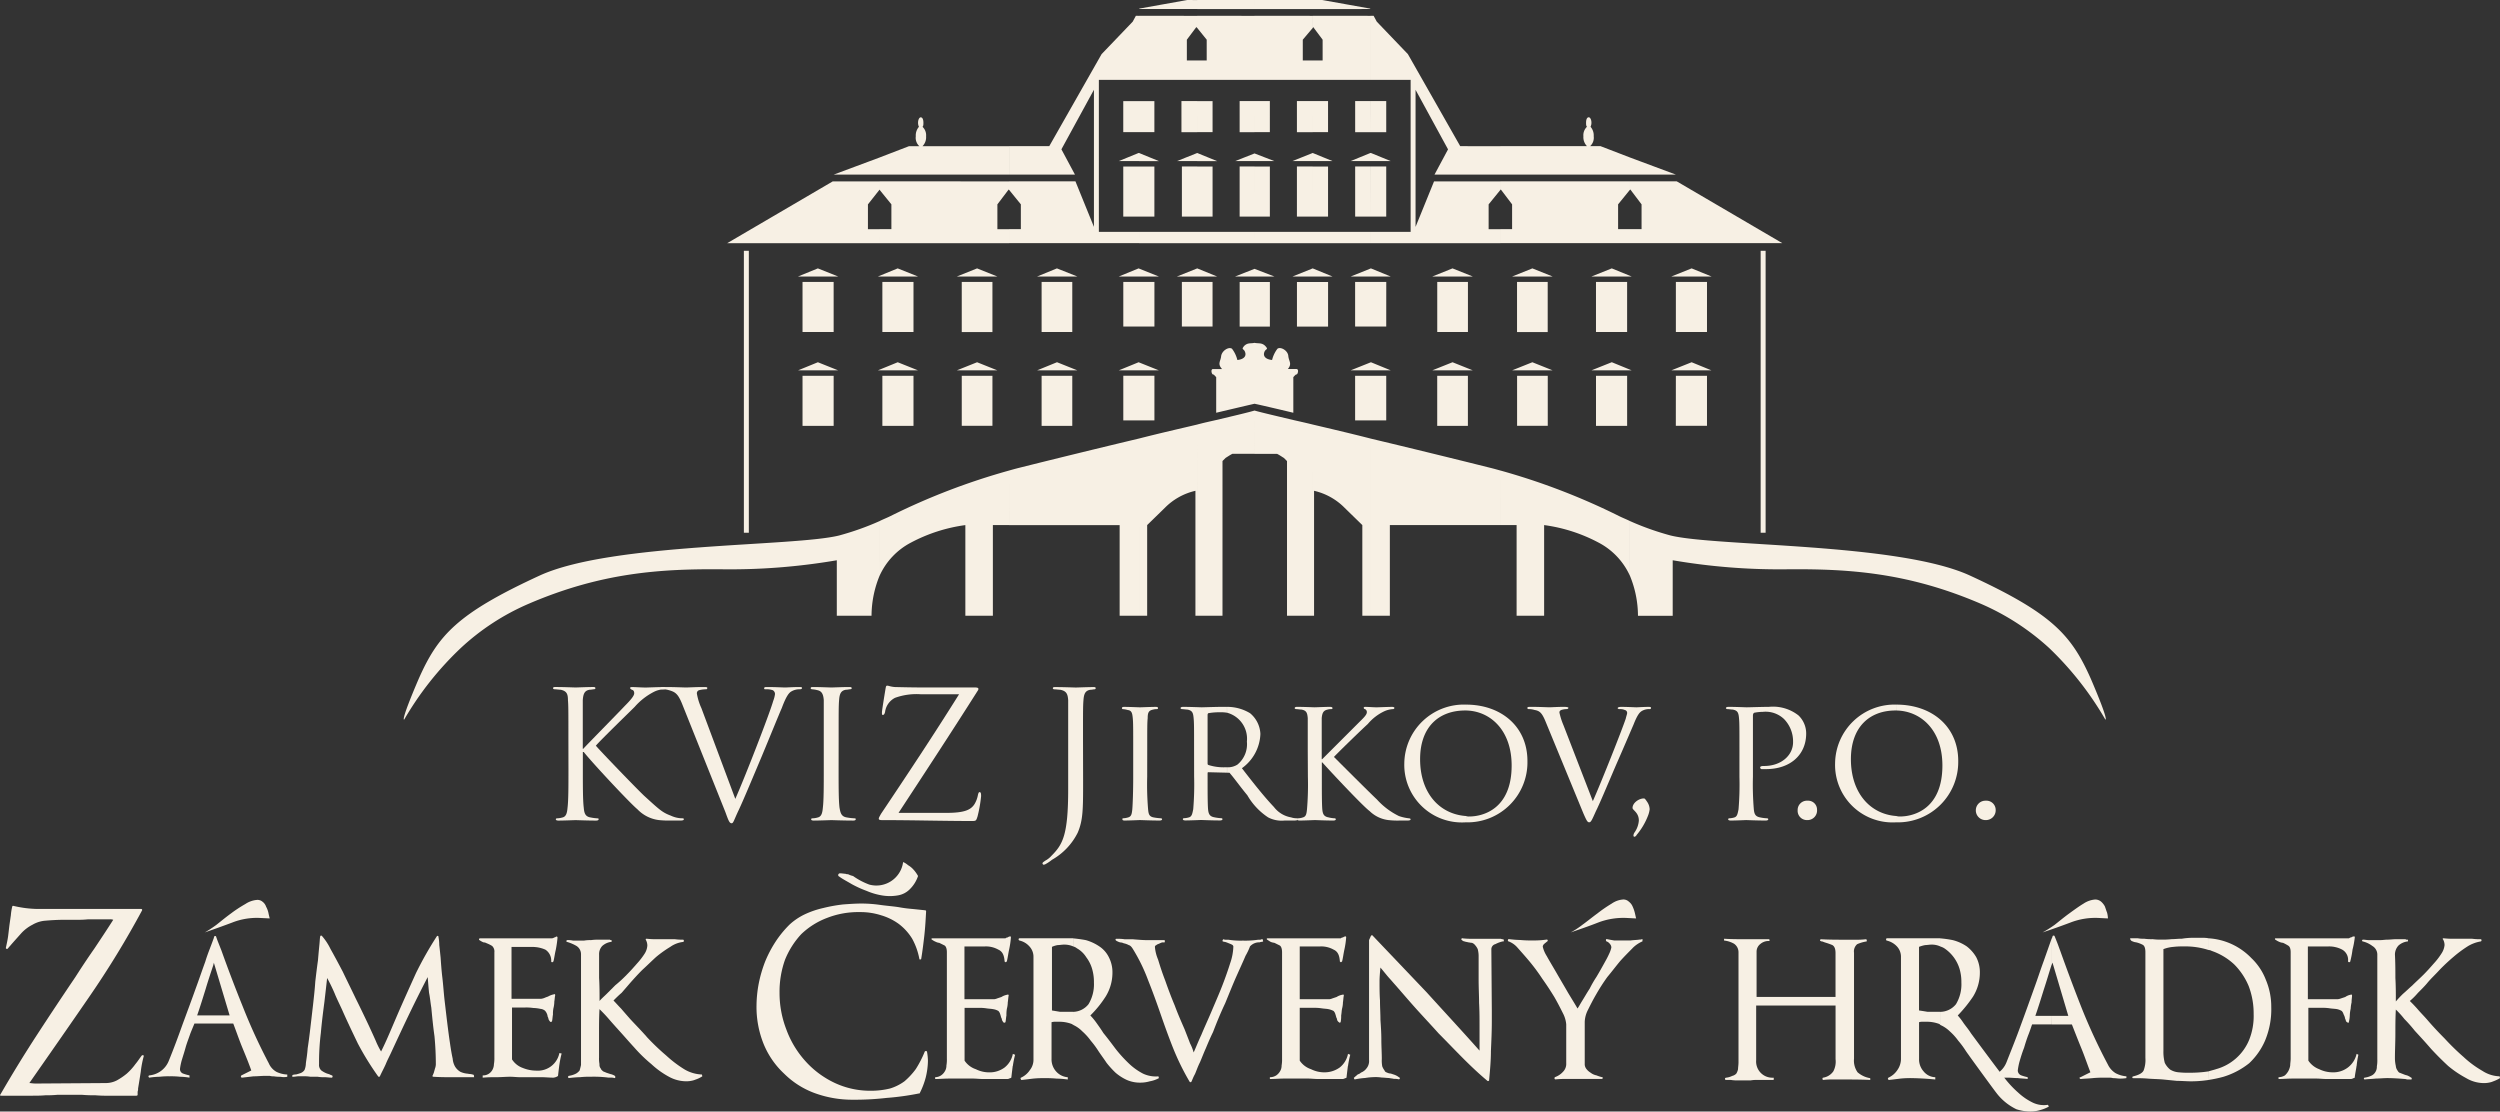 <svg xmlns="http://www.w3.org/2000/svg" width="280" height="124.489" viewBox="0 0 280 124.489">
  <rect x="0" y="0" width="280" height="124.489" fill="#333333" stroke="none"/>
  <g id="crest-mobile" transform="translate(-70.973 -134)">
    <path id="Path_5968" data-name="Path 5968" d="M125.3,59.635h3.486V54.027H125.3Zm8.437-6.214h4.5l-2.274-.909Zm0-10.509h4.5L135.959,42Zm3.991.606h-3.486v5.608h3.486Zm14.349,16.117h3.435V54.027h-3.435Zm8.639-6.214h4.5l-2.274-.909ZM118.731,71.609h.556V40.032h-.556Zm6.063-28.7h4.5L127.017,42Zm3.991.606H125.3v5.608h3.486Zm14.349,16.117h3.436V54.027h-3.436Zm12.378-16.117h-3.435v5.608h3.435Zm9.2,0h-3.486v5h3.486Zm-3.486,15.511h3.486v-5h-3.486Zm-9.65-5.608h4.5l-2.274-.909Zm0-10.509h4.5L153.794,42ZM134.242,59.635h3.486V54.027h-3.486Zm8.336-16.723h4.547L144.851,42Zm0,10.509h4.547l-2.274-.909Zm3.991-9.9h-3.436v5.608h3.436Zm-21.775,9.9h4.5l-2.274-.909Zm35.922-10.509h4.5L162.939,42ZM169.507,42l-2.274.909h4.5Zm6.416.909h2.223l-2.223-.859-2.172.859Zm-4.7.606h-3.436v5h3.436Zm51.887,16.117H226.6V54.027h-3.486Zm-9.448-6.214h4.5l-2.224-.909Zm0-10.509h4.5L215.936,42Zm3.992.606h-3.487v5.608h3.487ZM196.385,59.635h3.436V54.027h-3.436Zm-9.7-6.214h4.5l-2.223-.909ZM232.61,71.609h.556V40.032h-.556Zm-10-28.7h4.5L224.88,42Zm3.991.606h-3.486v5.608H226.6Zm-21.27,16.117h3.435V54.027h-3.435Zm-5.506-16.117h-3.436v5.608h3.436Zm-9.146,0H187.19v5h3.485ZM187.19,59.029h3.485v-5H187.19Zm8.639-5.608h4.547l-2.274-.909Zm0-10.509h4.547L198.1,42Zm18.34,16.723h3.487V54.027h-3.487Zm-9.4-16.723h4.548L207.045,42Zm0,10.509h4.548l-2.274-.909Zm3.991-9.9h-3.435v5.608h3.435Zm13.843,9.9h4.5l-2.222-.909Zm-41.985-.152h-.96c.505-.606.1-.859.05-1.465s-.857-1.061-1.212-.808a3.345,3.345,0,0,0-.606,1.263s-.961-.051-.909-.707c.1-.657.606-.354.15-.859-.4-.4-.758-.253-1.212-.354-.4.1-.758-.051-1.162.354-.4.505.051.2.152.859.051.657-.909.707-.909.707A3.344,3.344,0,0,0,173.4,51c-.354-.253-1.112.2-1.213.808-.051.606-.455.859.1,1.465h-1.01c-.3,0-.152.606,0,.606.1,0,.2.152.354.3V58.17c2.122-.505,3.638-.859,4.294-1.01.708.152,2.223.505,4.345,1.01V54.178c.152-.152.253-.3.354-.3.152,0,.3-.606,0-.606m6.063-10.357h4.5L188.958,42Zm-6.518,0h4.5L182.44,42Zm.506,5.608h3.486v-5h-3.486Zm-4.75-5h-1.667v5h3.385v-5Z" transform="translate(35.556 122.059)" fill="#f7f0e4" fill-rule="evenodd"/>
    <path id="Path_5969" data-name="Path 5969" d="M253.4,76.037c-2.172-4.9-4.294-7.325-13.641-11.62-8.084-3.638-28.343-3.183-33.446-4.446a30.854,30.854,0,0,1-4.547-1.617v6.113a11.856,11.856,0,0,1,.909,4.5h3.89V62.749A70.726,70.726,0,0,0,219.5,63.76c6.769-.051,13.388.354,21.522,3.84a27.453,27.453,0,0,1,7.73,5,36.145,36.145,0,0,1,6.265,7.983s.505.4-1.617-4.547M201.763,27.232V25.666h1.314V22.887l-1.262-1.667-.051.051v-.96h5.255l11.822,6.922Zm0-7.679v-1.92l5.153,1.92Zm0,38.8c-.4-.2-.808-.354-1.212-.556a74.524,74.524,0,0,0-13.288-5.1v6.113h1.819V68.964h3.082V58.809a18.127,18.127,0,0,1,6.113,1.97,7.841,7.841,0,0,1,3.486,3.688Zm0-40.721v1.92h-14.5V16.369h9.7a1.432,1.432,0,0,1-.4-1.111,1.3,1.3,0,0,1,.4-1.061c-.1-.1-.1-.253-.1-.455,0-.354.1-.606.3-.606.152,0,.3.253.3.606a1.009,1.009,0,0,1-.1.455,1.474,1.474,0,0,1,.354,1.061,1.274,1.274,0,0,1-.4,1.111h1.162Zm0,2.678v.96l-1.314,1.617v2.779h1.314v1.566h-14.5V25.666h1.314V22.887l-1.264-1.667-.05.051v-.96ZM187.263,52.7c-.354-.1-.708-.2-1.112-.3-4.446-1.112-9.2-2.274-13.439-3.284V68.964h2.173V58.809h12.377Zm0-36.326v3.183h-7.377l1.516-2.829-3.638-6.669V25.413l2.071-5.1h7.427v.96l-1.314,1.617v2.779h1.314v1.566H172.713V25.969h4.5V8.943h-4.5V1.768h.354l.354.657,3.485,3.638,5.861,10.307Zm-14.551,7.882h1.768V18.643h-1.768Zm0-6.214h2.274l-2.223-.909h-.051Zm0-3.233h1.768V11.317h-1.768Zm0,34.305c-2.375-.606-4.548-1.112-6.467-1.566V68.964h.152V54.969a7,7,0,0,1,3.435,1.92l1.971,1.92V68.964h.909Zm0-47.34V8.943h-6.467V6.77h1.111V4.446L166.3,3.031l-.051.1V1.768Zm0,13.035H171V11.317h1.717Zm0,2.324v.909H170.49Zm0,7.124H171V18.643h1.717Zm0,2.981h-6.467V25.969h6.467Zm-6.467-8.589h1.718v5.608h-1.718Zm0-.606v-.909l2.223.909Zm0-6.72h1.718V14.8h-1.718Zm0-10.307V0h1.061l5.356.96.05.051Zm0,46.532c-.808-.2-1.516-.354-2.172-.505-2.122-.505-3.637-.859-4.345-1.061v4.85h2.527c.3.152.5.3.758.455l.354.354V68.964h2.879Zm0-46.532h-6.517V0h6.517Zm0,.758V3.132l-1.111,1.314V6.77h1.111V8.943h-6.517V1.768Zm0,13.035h-1.768V11.317h1.768Zm0,2.324v.909h-2.274Zm0,7.124h-1.768V18.643h1.768Zm0,2.981h-6.517V25.969h6.517Zm-6.517-8.589h1.718v5.608h-1.718Zm0-.606v-.859l2.223.859Zm0-6.72h1.718V14.8h-1.718Zm0,34.659h0c-.657.2-2.172.556-4.294,1.061-.657.152-1.364.3-2.122.505V68.964h2.829V51.634l.354-.354c.253-.152.455-.3.758-.455h2.476Zm0-44.965h-6.416V0h6.416Zm0,.758V8.943h-6.416V6.77h1.061V4.446l-1.061-1.314V1.768Zm0,13.035h-1.667V11.317h1.667Zm0,2.324v.909h-2.172l2.172-.859Zm0,7.124h-1.667V18.643h1.667Zm0,2.981h-6.416V25.969h6.416Zm-6.416-8.589h1.718v5.608h-1.718Zm0-.606v-.909l2.223.909Zm0-6.72h1.718V14.8h-1.718Zm0,36.225c-1.92.455-4.143.96-6.517,1.566V68.964h.909V58.809l1.97-1.92a7.006,7.006,0,0,1,3.436-1.92V68.964h.2Zm0-47.542V1.01h-6.517l.051-.051L152.2,0Zm0,1.768V3.132l-.1-.1L152.15,4.446V6.77h1.162V8.943h-6.517V1.768Zm0,13.035h-1.768V11.317h1.768Zm0,2.324v.909h-2.274Zm0,7.124h-1.718V18.643h1.718Zm0,2.981h-6.517V25.969h6.517Zm-6.517-8.589h1.718v5.608h-1.718Zm0-.606v-.909l2.223.909Zm0-6.72h1.718V14.8h-1.718Zm0,37.791c-4.244,1.01-8.993,2.172-13.439,3.284-.4.1-.758.2-1.112.3v6.113h12.378V68.964h2.173Zm0-47.34V8.943h-4.5V25.969h4.5v1.263H132.244V25.666h1.314V22.887l-1.314-1.617v-.96h7.427l2.071,5.1V10.054L138.1,16.723l1.516,2.829h-7.376V16.369h4.5L142.6,6.063l3.486-3.638.354-.657Zm0,9.549h-1.768V14.8h1.768Zm0,5.81h-.051l-2.223.909h2.274Zm0,1.516h-1.768v5.608h1.768ZM132.244,52.7a74.5,74.5,0,0,0-13.288,5.1c-.4.2-.808.354-1.213.556v6.113a7.845,7.845,0,0,1,3.486-3.688,18.132,18.132,0,0,1,6.113-1.97V68.964h3.082V58.809h1.819Zm0-36.326v3.183h-14.5v-1.92l3.284-1.263h1.162a1.274,1.274,0,0,1-.4-1.111,1.473,1.473,0,0,1,.354-1.061,1.009,1.009,0,0,1-.1-.455c0-.354.152-.606.3-.606.2,0,.3.253.3.606,0,.2,0,.354-.1.455a1.3,1.3,0,0,1,.4,1.061,1.432,1.432,0,0,1-.4,1.111Zm0,3.941v.96l-.051-.051-1.263,1.667v2.779h1.314v1.566h-14.5V25.666h1.314V22.887l-1.314-1.617v-.96Zm-14.5,38.044a30.854,30.854,0,0,1-4.547,1.617c-5.1,1.263-25.363.808-33.446,4.446-9.347,4.3-11.469,6.72-13.641,11.62-2.122,4.951-1.617,4.547-1.617,4.547A35.516,35.516,0,0,1,70.808,72.6a26.507,26.507,0,0,1,7.679-5c8.134-3.487,14.753-3.891,21.523-3.84a70.723,70.723,0,0,0,12.934-1.01v6.214h3.89a11.869,11.869,0,0,1,.909-4.5Zm0-40.721v1.92H112.59Zm0,2.678v.909l-1.314,1.667v2.779h1.314v1.566H100.667l11.822-6.922Z" transform="translate(51.751 134)" fill="#f7f0e4" fill-rule="evenodd"/>
    <path id="Path_5970" data-name="Path 5970" d="M89.993,115.365c0-3.082,0-3.638-.051-4.244,0-.707-.152-1.01-.808-1.161-.2,0-.505-.051-.707-.051-.051,0-.152-.051-.152-.1,0-.152.1-.152.3-.152.909,0,2.071.051,2.223.051s1.314-.051,1.92-.051c.2,0,.3,0,.3.152,0,.051-.1.1-.152.1-.152,0-.253.051-.505.051-.556.1-.707.454-.758,1.161v5.457h.051c.354-.4,3.941-4.043,4.648-4.8.556-.556,1.061-1.111,1.061-1.415,0-.253-.1-.354-.253-.4-.1-.051-.2-.1-.2-.2s.1-.1.253-.1c.4,0,1.01.051,1.516.051.1,0,1.364-.051,1.869-.051.253,0,.3,0,.3.1s-.051.152-.2.152a2.632,2.632,0,0,0-1.112.3,7.24,7.24,0,0,0-2.122,1.667c-.505.505-3.941,3.84-4.345,4.346.505.606,4.6,4.85,5.406,5.608,1.667,1.515,2.021,1.869,2.981,2.223a3.118,3.118,0,0,0,1.213.3c.152,0,.253,0,.253.1s-.1.152-.4.152h-1.01a11.018,11.018,0,0,1-1.364-.05,3.991,3.991,0,0,1-2.425-1.213c-.859-.707-5.1-5.254-6.012-6.416h-.1v1.92c0,1.92,0,3.486.1,4.3.051.606.152,1.01.758,1.111a5.256,5.256,0,0,0,.758.1c.152,0,.152.051.152.1,0,.1-.1.152-.3.152-.96,0-2.122-.05-2.274-.05s-1.314.05-1.92.05c-.2,0-.3-.05-.3-.152,0-.05.051-.1.152-.1a2.536,2.536,0,0,0,.606-.1c.4-.1.505-.505.556-1.111.1-.809.1-2.375.1-4.3Z" transform="translate(44.641 101.29)" fill="#f7f0e4" fill-rule="evenodd"/>
    <path id="Path_5971" data-name="Path 5971" d="M113.819,122.186c1.162-2.627,3.84-9.549,4.244-10.964a3.413,3.413,0,0,0,.2-.757.485.485,0,0,0-.253-.455,2.107,2.107,0,0,0-.758-.1c-.152,0-.2,0-.2-.1,0-.152.1-.152.4-.152.808,0,1.718.051,1.97.051.1,0,.96-.051,1.516-.051.2,0,.354,0,.354.1s-.1.152-.253.152a1.767,1.767,0,0,0-.96.252c-.253.152-.556.506-1.061,1.869-.253.556-1.213,2.93-2.223,5.356-1.213,2.88-2.122,5.052-2.577,6.012-.556,1.163-.606,1.516-.808,1.516-.253,0-.354-.3-.707-1.263l-4.85-12.126c-.455-1.111-.758-1.314-1.465-1.516a2.4,2.4,0,0,0-.758-.1.134.134,0,0,1-.152-.152c0-.1.2-.1.556-.1.909,0,2.071.051,2.274.051s1.112-.051,1.869-.051c.354,0,.505,0,.505.1a.134.134,0,0,1-.152.152,3.1,3.1,0,0,0-.758.1.355.355,0,0,0-.253.4,6.48,6.48,0,0,0,.505,1.616Z" transform="translate(39.508 101.29)" fill="#f7f0e4" fill-rule="evenodd"/>
    <path id="Path_5972" data-name="Path 5972" d="M132.519,118.851c0,1.92,0,3.486.1,4.3.1.606.2,1.01.808,1.111a6.465,6.465,0,0,0,.859.1c.152,0,.152.051.152.1,0,.1-.1.152-.3.152-1.061,0-2.324-.05-2.425-.05s-1.364.05-1.97.05c-.2,0-.3-.05-.3-.152,0-.05.051-.1.152-.1a2.171,2.171,0,0,0,.606-.1c.4-.1.505-.505.556-1.111.1-.809.1-2.375.1-4.3v-7.73c-.051-.707-.253-1.01-.707-1.111a3.07,3.07,0,0,0-.606-.1c-.05,0-.152-.051-.152-.1,0-.152.1-.152.3-.152.657,0,1.92.051,2.021.051s1.364-.051,1.92-.051c.253,0,.354,0,.354.152,0,.051-.1.1-.2.1s-.253.051-.455.051c-.556.1-.707.455-.758,1.161-.051.607-.051,1.163-.051,4.244Z" transform="translate(32.378 101.29)" fill="#f7f0e4" fill-rule="evenodd"/>
    <path id="Path_5973" data-name="Path 5973" d="M147.837,123.687c2.071,0,2.728-.354,3.132-.96a3.051,3.051,0,0,0,.4-1.061c.051-.2.1-.3.152-.3.152,0,.2.051.2.454a15.157,15.157,0,0,1-.4,2.273c-.152.455-.152.505-.606.505-3.284,0-6.619-.1-10.1-.1-.253,0-.354-.051-.354-.151s.051-.2.253-.556c2.981-4.446,5.962-8.943,8.74-13.389h-4.294a7.09,7.09,0,0,0-2.88.4,2.07,2.07,0,0,0-1.111,1.565c-.051.253-.152.354-.253.354s-.1-.1-.1-.3.3-2.021.4-2.627c.051-.253.051-.354.2-.354s.3.1.808.152c1.92.05,2.829.05,3.486.05h5.507c.3,0,.4.052.4.152s0,.1-.1.253c-2.88,4.547-5.861,9.094-8.842,13.641Z" transform="translate(29.135 101.355)" fill="#f7f0e4" fill-rule="evenodd"/>
    <path id="Path_5974" data-name="Path 5974" d="M170.942,120.114c0,3.233,0,4.447-.606,5.861a7.169,7.169,0,0,1-2.88,3.032,4.961,4.961,0,0,1-.758.505c-.051,0-.1.05-.152.05a.161.161,0,0,1-.152-.152c0-.1.1-.151.3-.3a2.432,2.432,0,0,0,.707-.556c1.263-1.262,1.869-2.323,1.869-7.427v-10c-.05-.707-.2-1.01-.859-1.161-.152,0-.505-.051-.707-.051-.051,0-.152-.051-.152-.1,0-.151.1-.151.3-.151.909,0,2.172.05,2.274.05s1.314-.05,1.92-.05c.253,0,.3,0,.3.151,0,.051-.051.1-.152.1s-.253.051-.455.051c-.556.1-.707.455-.758,1.161-.051.607-.051,1.163-.051,4.244Z" transform="translate(21.339 101.29)" fill="#f7f0e4" fill-rule="evenodd"/>
    <path id="Path_5975" data-name="Path 5975" d="M181.9,120.655a33.239,33.239,0,0,0,.1,3.638c.05.5.1.808.606.909a5.834,5.834,0,0,0,.808.1c.1,0,.152.051.152.1q0,.152-.3.152c-.96,0-2.071-.051-2.172-.051s-1.162.051-1.718.051c-.2,0-.253-.051-.253-.152,0-.051,0-.1.1-.1a2.138,2.138,0,0,0,.555-.1c.354-.1.4-.4.455-.909.051-.657.1-2.021.1-3.638v-2.981c0-2.577,0-3.083-.05-3.587-.051-.607-.152-.859-.556-.909a2.564,2.564,0,0,0-.556-.1.109.109,0,0,1-.1-.1c0-.1.05-.152.253-.152.606,0,1.667.05,1.768.05s1.213-.05,1.768-.05c.2,0,.253.05.253.152,0,.051-.051.1-.152.1a1.441,1.441,0,0,0-.4.05c-.505.1-.606.354-.606.961-.051.5-.051,1.01-.051,3.587Z" transform="translate(17.559 100.345)" fill="#f7f0e4" fill-rule="evenodd"/>
    <path id="Path_5976" data-name="Path 5976" d="M193.631,112.824a4.927,4.927,0,0,1,2.577.707,3.18,3.18,0,0,1,1.162,2.323,4.931,4.931,0,0,1-2.071,3.84c1.364,1.768,2.577,3.285,3.588,4.344a3.068,3.068,0,0,0,1.919,1.163,1.953,1.953,0,0,0,.606.1c.1,0,.152.051.152.1,0,.1-.1.152-.4.152H200.1a3.262,3.262,0,0,1-1.869-.354,7.394,7.394,0,0,1-2.324-2.476c-.758-.91-1.516-1.97-1.92-2.425-.051-.1-.1-.1-.2-.1h-.152v-.607a2.01,2.01,0,0,0,1.162-.3,2.956,2.956,0,0,0,1.061-2.577,3.015,3.015,0,0,0-2.223-3.234Zm-3.688,4.85c0-2.577,0-3.083-.051-3.587-.051-.607-.152-.859-.707-.96-.152,0-.455-.051-.606-.051-.051,0-.152-.051-.152-.1q0-.152.3-.152c.758,0,1.97.05,2.071.05.152,0,1.617-.05,2.172-.05h.657v.656a4.138,4.138,0,0,0-.808-.05,6.906,6.906,0,0,0-1.263.1c-.051,0-.1.1-.1.2v5.406c0,.1,0,.152.1.2a5.625,5.625,0,0,0,1.92.253h.152v.607l-2.071-.052c-.1,0-.1.052-.1.152v.4c0,1.617,0,2.931.051,3.588.051.5.152.808.707.909a5.256,5.256,0,0,0,.758.1c.1,0,.152.051.152.1q0,.152-.3.152c-.909,0-2.021-.051-2.122-.051,0,0-1.213.051-1.718.051q-.3,0-.3-.152c0-.051.05-.1.152-.1a2.149,2.149,0,0,0,.556-.1c.3-.1.354-.4.455-.909a33.264,33.264,0,0,0,.1-3.638Z" transform="translate(14.767 100.345)" fill="#f7f0e4" fill-rule="evenodd"/>
    <path id="Path_5977" data-name="Path 5977" d="M208.108,117.674v-3.587c-.051-.607-.152-.859-.707-.96-.152,0-.455-.051-.606-.051-.051,0-.152-.051-.152-.1,0-.1.1-.152.253-.152.808,0,1.869.05,1.97.05.152,0,1.213-.05,1.717-.05.2,0,.3.05.3.152,0,.051-.05.1-.152.1a1.425,1.425,0,0,0-.4.051c-.455.1-.606.353-.658.96v4.6h.051l4.042-4.042c.505-.505.96-.909.96-1.213a.363.363,0,0,0-.2-.354.161.161,0,0,1-.151-.152c0-.051.051-.1.151-.1.4,0,.909.05,1.315.05.1,0,1.262-.05,1.717-.05.152,0,.253.05.253.1,0,.1-.051.152-.2.152a2.713,2.713,0,0,0-.96.253,5.407,5.407,0,0,0-1.819,1.414c-.455.4-3.385,3.234-3.789,3.689.455.455,4.092,4.092,4.8,4.749a8.12,8.12,0,0,0,2.475,1.869,5.137,5.137,0,0,0,1.112.253c.1,0,.2.051.2.1,0,.1-.1.152-.4.152h-.859a8.936,8.936,0,0,1-1.212-.051,3.625,3.625,0,0,1-2.123-1.01c-.808-.606-4.447-4.5-5.3-5.456h-.051v1.617c0,1.617,0,2.981.051,3.638.05.5.152.808.707.909a3.5,3.5,0,0,0,.657.1c.1,0,.152.051.152.1,0,.1-.1.152-.3.152-.859,0-1.92-.051-2.022-.051-.151,0-1.212.051-1.717.051q-.3,0-.3-.152c0-.051.051-.1.151-.1a1.8,1.8,0,0,0,.506-.1c.354-.1.4-.4.454-.909a33.011,33.011,0,0,0,.1-3.638Z" transform="translate(9.333 100.345)" fill="#f7f0e4" fill-rule="evenodd"/>
    <path id="Path_5978" data-name="Path 5978" d="M231.061,112.464c3.89,0,6.871,2.426,6.871,6.315a6.72,6.72,0,0,1-6.871,6.871v-.707a.858.858,0,0,0,.354.051c1.566,0,4.748-.858,4.748-5.708,0-3.992-2.425-6.113-5.1-6.164Zm0,13.187h-.1a6.45,6.45,0,0,1-6.82-6.619,6.668,6.668,0,0,1,6.922-6.568v.657h-.1c-2.93,0-5.052,1.818-5.052,5.456,0,3.788,2.173,6.163,5.154,6.365Z" transform="translate(4.114 100.453)" fill="#f7f0e4" fill-rule="evenodd"/>
    <path id="Path_5979" data-name="Path 5979" d="M251.121,123.383c1.01-2.274,3.285-8.032,3.688-9.246.051-.252.152-.505.152-.606a.324.324,0,0,0-.253-.354,1.281,1.281,0,0,0-.606-.1c-.1,0-.2-.051-.2-.1,0-.1.152-.152.4-.152.707,0,1.516.05,1.717.05.1,0,.86-.05,1.365-.05.2,0,.253.05.253.1a.134.134,0,0,1-.151.151,1.59,1.59,0,0,0-.859.2c-.253.152-.505.4-.961,1.566-.2.454-1.06,2.476-1.97,4.548-1.061,2.476-1.819,4.294-2.223,5.1-.455,1.01-.556,1.263-.758,1.263s-.3-.2-.657-1.01l-4.245-10.307c-.4-.96-.656-1.162-1.212-1.263a2.275,2.275,0,0,0-.707-.1c-.1,0-.1-.1-.1-.151,0-.1.151-.1.454-.1.808,0,1.819.05,2.021.05s.96-.05,1.617-.05c.3,0,.5.05.5.1,0,.1-.1.151-.2.151a2.175,2.175,0,0,0-.606.1c-.2.1-.2.2-.2.3a7.9,7.9,0,0,0,.455,1.415Z" transform="translate(-1.75 100.345)" fill="#f7f0e4" fill-rule="evenodd"/>
    <path id="Path_5980" data-name="Path 5980" d="M260.571,128.5c0-.556.707-1.061,1.263-1.061.1,0,.151.051.354.354a1.573,1.573,0,0,1,.3.859,2.834,2.834,0,0,1-.2.758,7.5,7.5,0,0,1-1.264,2.122.331.331,0,0,1-.252.2c-.051,0-.1-.05-.1-.151a.717.717,0,0,1,.1-.3,2.68,2.68,0,0,0,.505-1.363c0-.909-.707-1.163-.707-1.415" transform="translate(-6.753 95.986)" fill="#f7f0e4" fill-rule="evenodd"/>
    <path id="Path_5981" data-name="Path 5981" d="M276.99,117.674c0-2.577,0-3.083-.05-3.587-.051-.607-.152-.859-.707-.96-.151,0-.455-.051-.606-.051-.051,0-.152-.051-.152-.1,0-.1.1-.152.3-.152.808,0,1.869.05,2.02.05.354,0,1.667-.05,2.476-.05a4.618,4.618,0,0,1,3.334.96,2.8,2.8,0,0,1,.859,2.021c0,2.425-1.819,3.991-4.5,3.991h-.505a.227.227,0,0,1-.151-.151c0-.152.1-.2.455-.2,1.869,0,3.233-1.162,3.233-2.678a3.588,3.588,0,0,0-1.01-2.577,2.992,2.992,0,0,0-2.375-.808,5.148,5.148,0,0,0-.959.1c-.1.051-.152.152-.152.354v6.821a33.269,33.269,0,0,0,.1,3.638c.051.5.152.808.707.909a4.484,4.484,0,0,0,.758.1c.1,0,.152.051.152.1q0,.152-.3.152c-.96,0-2.071-.051-2.173-.051-.05,0-1.161.051-1.717.051q-.3,0-.3-.152c0-.051.051-.1.151-.1a2.14,2.14,0,0,0,.556-.1c.3-.1.354-.4.455-.909a33.491,33.491,0,0,0,.1-3.638Z" transform="translate(-11.199 100.345)" fill="#f7f0e4" fill-rule="evenodd"/>
    <path id="Path_5982" data-name="Path 5982" d="M286.923,128.86a1.043,1.043,0,0,1,1.112-1.06,1,1,0,0,1,1.061,1.01,1.074,1.074,0,0,1-1.112,1.162,1.042,1.042,0,0,1-1.061-1.112" transform="translate(-14.614 95.878)" fill="#f7f0e4" fill-rule="evenodd"/>
    <path id="Path_5983" data-name="Path 5983" d="M299.77,112.464c3.941,0,6.922,2.426,6.922,6.315a6.762,6.762,0,0,1-6.922,6.871v-.707a1.257,1.257,0,0,0,.4.051c1.566,0,4.749-.858,4.749-5.708,0-3.992-2.425-6.113-5.153-6.164Zm0,13.187h-.1a6.436,6.436,0,0,1-6.769-6.619,6.654,6.654,0,0,1,6.871-6.568v.657h-.1c-2.879,0-5,1.818-5,5.456,0,3.788,2.173,6.163,5.1,6.365Z" transform="translate(-16.397 100.453)" fill="#f7f0e4" fill-rule="evenodd"/>
    <path id="Path_5984" data-name="Path 5984" d="M315.363,128.86a1.075,1.075,0,0,1,1.111-1.06,1.038,1.038,0,0,1,1.112,1.01,1.1,1.1,0,0,1-1.112,1.162,1.085,1.085,0,0,1-1.111-1.112" transform="translate(-23.097 95.878)" fill="#f7f0e4" fill-rule="evenodd"/>
    <path id="Path_5985" data-name="Path 5985" d="M139.693,163.719a8.657,8.657,0,0,1-.657,1.717c0,.051-.051.051-.1.051a29.976,29.976,0,0,1-3.638.5,30.9,30.9,0,0,1-3.739.2,12.259,12.259,0,0,1-4.345-.758,9.506,9.506,0,0,1-3.385-2.172,9.353,9.353,0,0,1-2.273-3.284,11.1,11.1,0,0,1-.808-4.345,13.733,13.733,0,0,1,.253-2.476,14.621,14.621,0,0,1,.707-2.424,13.3,13.3,0,0,1,1.162-2.223,11.754,11.754,0,0,1,1.566-1.92,6.813,6.813,0,0,1,1.718-1.162,10.025,10.025,0,0,1,2.071-.707,17.13,17.13,0,0,1,2.223-.4c.707-.051,1.415-.1,2.021-.1a14.884,14.884,0,0,1,2.122.152c.707.1,1.415.152,2.071.252a15.137,15.137,0,0,0,1.516.2c.505.051.96.1,1.465.152a.108.108,0,0,1,.1.1c-.051.959-.1,1.818-.2,2.728-.1.859-.2,1.718-.354,2.628-.05.05-.05.05-.1.05s-.1,0-.1-.05a7.561,7.561,0,0,0-.808-2.274,6,6,0,0,0-1.516-1.667,6.5,6.5,0,0,0-1.97-.959,7.5,7.5,0,0,0-2.375-.354,9.578,9.578,0,0,0-3.688.658,8.464,8.464,0,0,0-2.88,1.819,9.31,9.31,0,0,0-1.819,2.879,10.663,10.663,0,0,0-.606,3.689,11.3,11.3,0,0,0,.758,4.092,10.816,10.816,0,0,0,2.122,3.537,10.279,10.279,0,0,0,3.233,2.426,9.343,9.343,0,0,0,4.092.909,8.882,8.882,0,0,0,2.173-.253,5.391,5.391,0,0,0,1.617-.809,8.042,8.042,0,0,0,1.263-1.364,11.908,11.908,0,0,0,1.01-1.97.186.186,0,0,1,.152-.051.109.109,0,0,1,.1.1,6.215,6.215,0,0,1,.1,1.01,8.3,8.3,0,0,1-.253,1.87" transform="translate(34.955 90.981)" fill="#f7f0e4" fill-rule="evenodd"/>
    <path id="Path_5986" data-name="Path 5986" d="M157.777,163.964c-.051.4-.1.808-.152,1.263a.108.108,0,0,1-.1.1h-.051a.545.545,0,0,1-.354.1h-2.678c-.4,0-.758-.05-1.111-.05h-2.678c-.556,0-1.061.05-1.566.05v-.2a1.27,1.27,0,0,0,.657-.2,1.435,1.435,0,0,0,.455-.506,1.2,1.2,0,0,0,.151-.606,3.827,3.827,0,0,0,.051-.758V151.232c0-.4-.1-.657-.253-.758l-.606-.3a.95.95,0,0,1-.354-.1,2.1,2.1,0,0,1-.455-.253c-.051,0-.051-.051-.051-.1s.051-.051.1-.051h8.185a.39.39,0,0,1,.253-.1.382.382,0,0,1,.2-.1c.1-.05.152,0,.152.1a9.748,9.748,0,0,1-.2,1.364c-.1.455-.152.91-.253,1.314-.05.051-.1.1-.152.1-.051-.05-.1-.05-.1-.1-.051-.707-.253-1.112-.707-1.314a2.81,2.81,0,0,0-1.516-.354h-2.274v5.912h3.335a1.311,1.311,0,0,0,.354-.1l.455-.152a1.776,1.776,0,0,1,.657-.253c.1-.05.151,0,.151.1-.05.2-.05.454-.1.758a2.976,2.976,0,0,1-.1.707,3.835,3.835,0,0,0-.05.758c-.051.253-.051.454-.1.707a.108.108,0,0,1-.1.1h-.1a1.058,1.058,0,0,1-.2-.3.718.718,0,0,0-.1-.3,3.093,3.093,0,0,0-.1-.354.813.813,0,0,0-.2-.354,1.608,1.608,0,0,0-.556-.2c-.253-.051-.505-.051-.808-.1a5.118,5.118,0,0,0-.859-.051h-1.566v5.912a2.435,2.435,0,0,0,1.263.959,3.326,3.326,0,0,0,1.516.354,2.792,2.792,0,0,0,1.718-.556,2.578,2.578,0,0,0,.909-1.515l.253.1a11.133,11.133,0,0,0-.253,1.262" transform="translate(26.622 89.422)" fill="#f7f0e4" fill-rule="evenodd"/>
    <path id="Path_5987" data-name="Path 5987" d="M177.281,165.776a3.875,3.875,0,0,1-1.061.152,3.693,3.693,0,0,1-1.516-.3,5.4,5.4,0,0,1-1.263-.808,10.478,10.478,0,0,1-1.01-1.112c-.3-.455-.606-.859-.909-1.314a9.928,9.928,0,0,0-.859-1.162,6.466,6.466,0,0,0-.96-1.06,3.341,3.341,0,0,0-1.011-.708V158a2.267,2.267,0,0,0,1.718-.859,4.31,4.31,0,0,0,.606-2.425,5.218,5.218,0,0,0-.2-1.516,4.01,4.01,0,0,0-.657-1.314,2.919,2.919,0,0,0-1.061-1.01,1.017,1.017,0,0,0-.4-.2v-.909c.455.051.909.1,1.415.2a5.211,5.211,0,0,1,1.516.707,3.087,3.087,0,0,1,1.061,1.213,3.664,3.664,0,0,1,.4,1.768,5.08,5.08,0,0,1-.758,2.627,12.112,12.112,0,0,1-1.718,2.122,7.081,7.081,0,0,1,.707.86c.253.354.505.707.758,1.112.455.556.909,1.161,1.364,1.768a15.1,15.1,0,0,0,1.465,1.617,6.84,6.84,0,0,0,1.617,1.162,3.358,3.358,0,0,0,1.718.3l.051.2a3.39,3.39,0,0,1-1.01.354m-8.589-6.315c-.05-.05-.1-.05-.152-.1a3.857,3.857,0,0,0-1.364-.253h-.455a1.4,1.4,0,0,0-.455.05v4.092a2.029,2.029,0,0,0,.505,1.415,1.943,1.943,0,0,0,1.314.657v.253a10.5,10.5,0,0,0-1.263-.1,11.872,11.872,0,0,0-1.314-.05,11.425,11.425,0,0,0-1.314.05c-.4.051-.808.1-1.263.152-.051,0-.1,0-.1-.1a.094.094,0,0,1,0-.151,2.378,2.378,0,0,0,1.011-.86,1.85,1.85,0,0,0,.4-1.213V151.832a1.686,1.686,0,0,0-.455-1.163,2.115,2.115,0,0,0-1.111-.657c-.1-.051-.1-.1-.1-.152a.109.109,0,0,1,.1-.1h6.012v.909a2.5,2.5,0,0,0-1.061-.2c-.2,0-.455.051-.657.051a2.474,2.474,0,0,0-.657.2v7.124l.909.152h1.465Z" transform="translate(22.477 89.328)" fill="#f7f0e4" fill-rule="evenodd"/>
    <path id="Path_5988" data-name="Path 5988" d="M194.167,150.236a1.382,1.382,0,0,0-1.061.455,7.021,7.021,0,0,1-.505,1.061c-.253.606-.606,1.365-1.01,2.273s-.808,1.921-1.263,3.032c-.505,1.06-.96,2.172-1.364,3.233-.3.606-.556,1.213-.808,1.819-.253.556-.455,1.111-.657,1.566-.253.506-.4.961-.556,1.314-.2.353-.3.657-.4.859-.05.05-.05.05-.1.05s-.051,0-.1-.05a27.723,27.723,0,0,1-1.819-3.688c-.505-1.263-.96-2.525-1.415-3.84s-.909-2.577-1.415-3.84a19.651,19.651,0,0,0-1.667-3.436c-.152-.252-.3-.454-.505-.5a1.792,1.792,0,0,0-.556-.2.951.951,0,0,0-.4-.1,1.768,1.768,0,0,1-.455-.2c-.051-.051-.1-.1-.051-.152,0-.051.051-.051.1-.051a5.2,5.2,0,0,1,.909.051h.909c.606.051,1.162.1,1.768.1h1.768c.05,0,.05.051.05.1,0,.1,0,.152-.05.152h-.253a2.457,2.457,0,0,0-.354.152.81.81,0,0,0-.3.152c-.1.05-.152.1-.152.2a4.584,4.584,0,0,0,.354,1.414c.2.658.455,1.466.808,2.375.3.859.657,1.819,1.061,2.779.354.96.758,1.869,1.111,2.678.253.657.455,1.162.606,1.566a5.253,5.253,0,0,1,.4,1.01c.253-.556.505-1.213.859-1.97.354-.859.758-1.718,1.162-2.678s.808-1.869,1.162-2.778.657-1.768.909-2.577a6.212,6.212,0,0,0,.354-1.869.272.272,0,0,0-.151-.2,2.465,2.465,0,0,0-.354-.152,3.355,3.355,0,0,0-.4-.151,2.162,2.162,0,0,1-.253-.051c-.05,0-.05-.051-.05-.152.05-.051.05-.1.1-.1a.64.64,0,0,0,.3.051h.253a8.427,8.427,0,0,0,1.617.1,9.805,9.805,0,0,0,1.718-.1h.253a.38.38,0,0,1,.253-.051l.051.253c-.2.051-.354.051-.4.1" transform="translate(17.868 89.306)" fill="#f7f0e4" fill-rule="evenodd"/>
    <path id="Path_5989" data-name="Path 5989" d="M211.273,163.964c-.051.4-.1.808-.152,1.263a.108.108,0,0,1-.1.1h-.051a.545.545,0,0,1-.354.1h-2.678c-.4,0-.758-.05-1.111-.05H204.1c-.505,0-1.01.05-1.566.05v-.2a1.313,1.313,0,0,0,.707-.2,1.434,1.434,0,0,0,.455-.506,1.2,1.2,0,0,0,.152-.606,3.83,3.83,0,0,0,.051-.758V151.232c0-.4-.1-.657-.253-.758l-.606-.3a1.579,1.579,0,0,1-.4-.1c-.1-.051-.253-.152-.4-.253-.051,0-.051-.051-.051-.1s.051-.051.1-.051h8.185a.39.39,0,0,1,.253-.1.382.382,0,0,1,.2-.1c.1-.05.152,0,.152.1a9.738,9.738,0,0,1-.2,1.364c-.1.455-.152.91-.253,1.314-.051.051-.1.1-.152.1-.051-.05-.1-.05-.1-.1-.05-.707-.252-1.112-.707-1.314a2.814,2.814,0,0,0-1.516-.354h-2.273v5.912H209.2a1.31,1.31,0,0,0,.354-.1l.455-.152a1.776,1.776,0,0,1,.657-.253c.1-.05.152,0,.152.1-.051.2-.051.454-.1.758a2.978,2.978,0,0,1-.1.707c-.051.253-.051.506-.1.758a3.329,3.329,0,0,1-.051.707.108.108,0,0,1-.1.1c-.05,0-.05,0-.1-.05a.509.509,0,0,1-.2-.253.718.718,0,0,0-.1-.3,2.979,2.979,0,0,0-.1-.354.813.813,0,0,0-.2-.354,2.19,2.19,0,0,0-.556-.2c-.252-.051-.5-.051-.808-.1a5.123,5.123,0,0,0-.859-.051h-1.566v5.912a2.432,2.432,0,0,0,1.263.959,3.322,3.322,0,0,0,1.516.354,2.9,2.9,0,0,0,1.717-.556,2.575,2.575,0,0,0,.91-1.515l.253.1a11.133,11.133,0,0,0-.253,1.262" transform="translate(10.665 89.422)" fill="#f7f0e4" fill-rule="evenodd"/>
    <path id="Path_5990" data-name="Path 5990" d="M232.854,149.963c0-.05-.051,0-.1,0a3.267,3.267,0,0,0-.808.3.594.594,0,0,0-.455.606l.051,6.871v1.213c0,1.111-.051,2.173-.1,3.284,0,1.062-.1,2.173-.2,3.233,0,.051,0,.1-.05.1a.1.1,0,0,1-.151,0c-.909-.758-1.819-1.617-2.728-2.527s-1.819-1.869-2.728-2.779c-.859-.96-1.768-1.92-2.627-2.88s-1.667-1.919-2.476-2.829c-.253-.3-.5-.556-.707-.809s-.455-.556-.708-.858c-.051.556-.1,1.06-.1,1.516,0,.707,0,1.465.051,2.172,0,.758.051,1.464.051,2.172.051.758.1,1.466.1,2.223,0,.708.051,1.465.051,2.172a3.6,3.6,0,0,0,.05.808,1.822,1.822,0,0,0,.253.455c.05.152.152.2.3.252a.95.95,0,0,0,.4.1l.455.151a1.907,1.907,0,0,1,.505.3c.051,0,.1.05.051.1a.109.109,0,0,1-.1.1,1.869,1.869,0,0,0-.556-.051c-.152-.05-.354-.05-.556-.1-.252,0-.556-.05-.808-.05a4.557,4.557,0,0,0-.808-.051,7.651,7.651,0,0,0-1.062.1,8.277,8.277,0,0,0-1.111.152c-.051,0-.1,0-.1-.051-.051-.1-.051-.151,0-.151.152-.152.3-.253.4-.354a.81.81,0,0,0,.354-.2,1.381,1.381,0,0,0,.606-.454,1.291,1.291,0,0,0,.3-.961V149.812l.2-.454c.05-.051.05-.051.1-.1.051,0,.051,0,.1.051q3.106,3.26,6.063,6.367c1.92,2.122,3.941,4.294,5.911,6.517v-2.678c0-.858,0-1.768-.051-2.678,0-.808-.051-1.667-.051-2.627v-2.626a3.016,3.016,0,0,0-.1-.758,1.751,1.751,0,0,0-.3-.455.762.762,0,0,0-.354-.253c-.152,0-.3-.051-.4-.051-.152-.05-.3-.05-.4-.1a.513.513,0,0,1-.354-.2c-.051,0-.051-.051,0-.1,0-.051.05-.1.1-.051a10.144,10.144,0,0,0,1.213.051h3.081a.637.637,0,0,0,.3.051l.05.2a.049.049,0,0,1-.05.05" transform="translate(6.514 89.478)" fill="#f7f0e4" fill-rule="evenodd"/>
    <path id="Path_5991" data-name="Path 5991" d="M254.635,150.915c-.4.4-.859.86-1.363,1.415-.506.606-.961,1.213-1.466,1.818a21.619,21.619,0,0,0-1.263,1.97c-.354.606-.657,1.213-.909,1.718a3.194,3.194,0,0,0-.354,1.314v4.7a.881.881,0,0,0,.2.606,1.718,1.718,0,0,0,.455.4,1.567,1.567,0,0,0,.657.3,4.31,4.31,0,0,0,.606.2c.1,0,.1.051.1.1a.108.108,0,0,1-.1.1H247.41a13.086,13.086,0,0,0-1.415.051.109.109,0,0,1-.1-.1.187.187,0,0,1,.05-.152,2.219,2.219,0,0,0,.909-.606,1.261,1.261,0,0,0,.354-.961v-4.344a3.26,3.26,0,0,0-.354-1.213c-.253-.505-.556-1.112-.96-1.819-.4-.657-.859-1.365-1.364-2.072a21.167,21.167,0,0,0-1.415-1.919c-.505-.607-.96-1.111-1.363-1.566a2.463,2.463,0,0,0-1.011-.708c-.05,0-.1-.05-.05-.152,0-.05,0-.1.1-.1a11.567,11.567,0,0,0,1.264.1,11.433,11.433,0,0,0,1.314.05,9.881,9.881,0,0,0,1.667-.1.108.108,0,0,1,.1.1c0,.051,0,.1-.051.1h0c-.1.1-.253.2-.354.3a.435.435,0,0,0-.151.3,3.359,3.359,0,0,0,.454,1.061c.3.556.707,1.213,1.112,1.92s.859,1.465,1.263,2.173c.455.757.808,1.313,1.061,1.768.152-.2.3-.5.556-.909s.506-.859.808-1.314a12.356,12.356,0,0,1,.758-1.314c.3-.5.556-.96.808-1.414s.455-.809.607-1.162a3.028,3.028,0,0,0,.252-.707.572.572,0,0,0-.152-.4.788.788,0,0,0-.4-.3.185.185,0,0,1-.051-.152c0-.1.051-.1.1-.1.254.051.506.1.809.151h1.869c.354-.05.708-.05,1.01-.1h.152a.185.185,0,0,1,.152-.051v.252a3.592,3.592,0,0,0-1.111.758" transform="translate(-0.817 89.284)" fill="#f7f0e4" fill-rule="evenodd"/>
    <path id="Path_5992" data-name="Path 5992" d="M318.262,169.009a3.821,3.821,0,0,1-1.061.152,5.086,5.086,0,0,1-1.566-.253,6.175,6.175,0,0,1-2.273-1.869c-.354-.455-3.082-4.194-3.386-4.649a9.858,9.858,0,0,0-.858-1.162,6.5,6.5,0,0,0-.96-1.06,3.539,3.539,0,0,0-1.062-.708V158a2.292,2.292,0,0,0,1.769-.859,4.31,4.31,0,0,0,.606-2.425,5.217,5.217,0,0,0-.2-1.516,4.256,4.256,0,0,0-1.718-2.324,1.779,1.779,0,0,0-.455-.2v-.909a11.915,11.915,0,0,1,1.415.2,4.949,4.949,0,0,1,1.566.707,4.171,4.171,0,0,1,1.061,1.213,3.664,3.664,0,0,1,.4,1.768,5.079,5.079,0,0,1-.758,2.627,14.953,14.953,0,0,1-1.718,2.122,7.367,7.367,0,0,1,.657.86c.252.354.556.707.808,1.112.556.757,3.436,4.648,3.79,5.052a11.536,11.536,0,0,0,1.515,1.617,6.66,6.66,0,0,0,1.617,1.112,2.878,2.878,0,0,0,1.717.252l.1.2a4.215,4.215,0,0,1-1.011.4M307.1,159.46c0-.05-.05-.05-.1-.1a3.928,3.928,0,0,0-1.414-.253h-.455a1.256,1.256,0,0,0-.4.05v4.092a2.029,2.029,0,0,0,.505,1.415,1.752,1.752,0,0,0,1.313.657v.253a34.527,34.527,0,0,0-2.576-.152,10.993,10.993,0,0,0-1.314.05c-.4.051-.808.1-1.264.152-.05,0-.1,0-.152-.1a.182.182,0,0,1,.051-.151,2.379,2.379,0,0,0,1.011-.86,2.177,2.177,0,0,0,.4-1.213V151.832a1.686,1.686,0,0,0-.455-1.163,2.257,2.257,0,0,0-1.162-.657.184.184,0,0,1-.051-.152.109.109,0,0,1,.1-.1H307.1v.909a2.269,2.269,0,0,0-1.01-.2c-.2,0-.455.051-.657.051a3.667,3.667,0,0,0-.707.2v7.124c.354.051.657.1.959.152H307.1Z" transform="translate(-18.823 89.328)" fill="#f7f0e4" fill-rule="evenodd"/>
    <path id="Path_5993" data-name="Path 5993" d="M331.974,165.344c-.2,0-.455-.051-.758-.051a1.421,1.421,0,0,0-.455-.05h-.506a11.551,11.551,0,0,0-1.313.05c-.455.051-.91.051-1.314.1-.051,0-.1,0-.152-.1,0-.05,0-.1.1-.1l1.112-.556c-.353-.909-.657-1.819-1.01-2.678s-.707-1.768-1.062-2.677h-2.273v-.961h1.869l-1.768-5.961c-.051.1-.051.151-.1.253v-2.931a.862.862,0,0,0,.1-.252c.05-.1.05-.1.1-.1.1,0,.1,0,.152.1l.3.757c.1.253.2.556.3.808.757,2.122,1.566,4.294,2.424,6.468a64.718,64.718,0,0,0,2.93,6.315,2.3,2.3,0,0,0,.859.959,3.09,3.09,0,0,0,1.213.354v.2a3.783,3.783,0,0,1-.758.051m-7.63-6.063h-2.173c-.1.252-.2.606-.4,1.112s-.354,1.01-.505,1.515c-.2.506-.354,1.011-.5,1.516a6.912,6.912,0,0,0-.2,1.011.591.591,0,0,0,.4.556,5.313,5.313,0,0,0,.708.2v.2c-.354-.05-.759-.05-1.112-.1-.4,0-.758-.05-1.163-.05-.354,0-.758.05-1.162.05-.353.051-.757.051-1.111.1-.05,0-.1,0-.1-.1,0-.05,0-.1.051-.1a2.666,2.666,0,0,0,2.222-1.667c.556-1.415,1.112-2.778,1.617-4.193.505-1.364,1.011-2.779,1.516-4.193.354-.961.656-1.921,1.01-2.88q.456-1.288.909-2.577v2.931c-.3.909-.555,1.819-.859,2.728-.3.959-.606,1.97-.96,2.98h1.819Z" transform="translate(-23.591 89.457)" fill="#f7f0e4" fill-rule="evenodd"/>
    <path id="Path_5994" data-name="Path 5994" d="M355.142,161.106a7.632,7.632,0,0,1-1.818,2.627,8.713,8.713,0,0,1-2.88,1.516,13.95,13.95,0,0,1-1.667.354v-.96c.3-.1.556-.151.859-.253a5.606,5.606,0,0,0,3.688-3.283,7.163,7.163,0,0,0,.5-2.88,8.653,8.653,0,0,0-.555-3.132,7.539,7.539,0,0,0-1.617-2.425,7.028,7.028,0,0,0-2.525-1.516.733.733,0,0,0-.354-.1v-1.314a7.272,7.272,0,0,1,4.8,2.222,6.6,6.6,0,0,1,1.616,2.426,7.714,7.714,0,0,1,.607,3.031,9.07,9.07,0,0,1-.657,3.688m-6.365,4.5a12.858,12.858,0,0,1-1.97.152c-.505,0-1.01-.05-1.566-.05l-1.516-.152c-.556-.052-1.111-.052-1.718-.1-.556-.051-1.112-.051-1.667-.051-.051,0-.1,0-.1-.1a.109.109,0,0,1,.1-.1c.606-.152,1.01-.354,1.162-.657a3.337,3.337,0,0,0,.2-1.414V151.3c0-.455-.1-.758-.354-.859a2.921,2.921,0,0,0-.707-.253.925.925,0,0,1-.354-.1.334.334,0,0,1-.253-.2c-.1-.1-.051-.152.1-.152h.707a3.107,3.107,0,0,0,.707.05,5.8,5.8,0,0,0,.96.051,6.46,6.46,0,0,0,.96.05,8.962,8.962,0,0,0,1.163-.05c.354,0,.758-.051,1.162-.051a7.574,7.574,0,0,1,1.112-.1h1.162a3.579,3.579,0,0,1,.707.051v1.314a8.413,8.413,0,0,0-2.779-.4,8.565,8.565,0,0,0-1.162.051,3.969,3.969,0,0,0-1.112.253v11.418a4.685,4.685,0,0,0,.152,1.314,2.232,2.232,0,0,0,.606.759,2.151,2.151,0,0,0,.909.3,10.02,10.02,0,0,0,1.314.051,13.385,13.385,0,0,0,2.071-.152Z" transform="translate(-30.442 89.349)" fill="#f7f0e4" fill-rule="evenodd"/>
    <path id="Path_5995" data-name="Path 5995" d="M372.243,163.964c-.05.4-.151.808-.2,1.263a.108.108,0,0,1-.1.1h-.05a.546.546,0,0,1-.354.1h-2.677c-.354,0-.758-.05-1.112-.05h-2.678c-.556,0-1.06.05-1.566.05v-.2a1.468,1.468,0,0,0,.708-.2,1.979,1.979,0,0,0,.4-.506,2.084,2.084,0,0,0,.2-.606c0-.253.051-.506.051-.758V151.232q0-.606-.3-.758a5.5,5.5,0,0,0-.556-.3,1.2,1.2,0,0,1-.4-.1,2.135,2.135,0,0,1-.455-.253c-.05,0-.05-.051-.05-.1s.05-.051.1-.051h8.184c.1-.05.152-.1.253-.1.1-.051.152-.1.253-.1.1-.05.151,0,.151.1a9.282,9.282,0,0,1-.252,1.364,9.984,9.984,0,0,1-.253,1.314c0,.051-.051.1-.152.1-.05-.05-.1-.05-.1-.1a1.316,1.316,0,0,0-.657-1.314,3.121,3.121,0,0,0-1.566-.354h-2.274v5.912h3.334a1.6,1.6,0,0,0,.4-.1l.455-.152a1.557,1.557,0,0,1,.606-.253c.1-.05.152,0,.152.1,0,.2-.051.454-.051.758a3.961,3.961,0,0,0-.1.707,3.854,3.854,0,0,0-.1.758,3.367,3.367,0,0,1-.1.707c0,.051,0,.1-.05.1a.189.189,0,0,1-.152-.05.28.28,0,0,1-.151-.253.713.713,0,0,1-.1-.3,2.393,2.393,0,0,0-.151-.354.809.809,0,0,0-.2-.354,1.694,1.694,0,0,0-.505-.2c-.253-.051-.555-.051-.858-.1a4.835,4.835,0,0,0-.86-.051h-1.515v5.912a2.527,2.527,0,0,0,1.212.959,3.481,3.481,0,0,0,1.516.354,2.692,2.692,0,0,0,1.718-.556,2.635,2.635,0,0,0,.959-1.515l.2.1a11.085,11.085,0,0,0-.2,1.262" transform="translate(-37.337 89.422)" fill="#f7f0e4" fill-rule="evenodd"/>
    <path id="Path_5996" data-name="Path 5996" d="M391.6,165.826a2.927,2.927,0,0,1-.96.152,3.907,3.907,0,0,1-1.97-.556,11.924,11.924,0,0,1-2.022-1.364c-.656-.606-1.263-1.212-1.919-1.92-.606-.707-1.213-1.364-1.819-2.021a16.566,16.566,0,0,0-1.162-1.314,10.063,10.063,0,0,0-.96-1.061c-.051.961-.051,1.87-.051,2.728,0,.909-.05,1.819-.05,2.779a3.923,3.923,0,0,0,.1.808.953.953,0,0,0,.152.455c.1.152.152.252.253.3.152.051.253.1.4.152a2.323,2.323,0,0,0,.455.152,2,2,0,0,1,.454.253c.051,0,.1.05.051.15,0,.052-.051.1-.1.052H382.1c-.1,0-.2-.052-.3-.052-.657-.05-1.314-.1-1.97-.1-.4,0-.859.05-1.263.05-.4.05-.809.05-1.263.1-.05,0-.05,0-.1-.1a.109.109,0,0,1,.1-.1,2.568,2.568,0,0,0,.808-.253,1.032,1.032,0,0,0,.4-.4,1.078,1.078,0,0,0,.151-.606,3.778,3.778,0,0,0,.051-.808V151.528a1.13,1.13,0,0,0-.556-.909,2.937,2.937,0,0,0-1.061-.505.109.109,0,0,1-.1-.1c.05-.051.05-.1.1-.1.253,0,.454.051.656.051h1.314c.253,0,.506-.051.759-.051.3,0,.656-.051.96-.051h1.01a.184.184,0,0,1,.151.051h.152c.05,0,.05.051.05.1,0,.1,0,.1-.05.1a1.858,1.858,0,0,0-1.011.455,1.5,1.5,0,0,0-.4,1.01c.05.961.05,1.819.05,2.629.051.858.051,1.717.051,2.627a11.7,11.7,0,0,1,.808-.86c.354-.3.657-.606,1.011-.909.4-.4.859-.808,1.262-1.212.455-.455.809-.86,1.163-1.264a7.437,7.437,0,0,0,.859-1.112,2.05,2.05,0,0,0,.353-.959,1.338,1.338,0,0,0-.152-.607c-.1-.1-.051-.152.051-.152a8.931,8.931,0,0,0,1.162.051h2.021a5.812,5.812,0,0,0,.96.05.108.108,0,0,1,.1.1c0,.1-.05.152-.1.152a4.1,4.1,0,0,0-1.466.556,13.736,13.736,0,0,0-1.565,1.163,21.318,21.318,0,0,0-1.567,1.465c-.505.556-1.01,1.01-1.414,1.515-.3.354-.657.707-1.01,1.061a7.773,7.773,0,0,1-.909.909c.3.3.605.606.909.96s.657.707,1.01,1.111q.91,1.06,1.97,2.122a27.149,27.149,0,0,0,2.123,2.071,11.451,11.451,0,0,0,2.121,1.566,3.7,3.7,0,0,0,1.92.607l.051.2a4.4,4.4,0,0,1-.859.4" transform="translate(-41.482 89.328)" fill="#f7f0e4" fill-rule="evenodd"/>
    <path id="Path_5997" data-name="Path 5997" d="M142.267,138.5a2.388,2.388,0,0,0-.657-.555,2.087,2.087,0,0,0-.556-.354,3.022,3.022,0,0,1-3.789,2.526,7.817,7.817,0,0,1-1.819-.961,2.432,2.432,0,0,1-.556-.2.641.641,0,0,1-.3-.051c-.152,0-.354-.05-.606-.05-.1,0-.152.05-.2.152,0,.1,0,.151.1.2.4.3.909.556,1.415.858a12.17,12.17,0,0,0,1.667.758,7.379,7.379,0,0,0,1.718.506,5.2,5.2,0,0,0,1.768,0,2.439,2.439,0,0,0,1.415-.758,3.686,3.686,0,0,0,.859-1.415,3.9,3.9,0,0,0-.455-.657" transform="translate(31.068 92.957)" fill="#f7f0e4" fill-rule="evenodd"/>
    <path id="Path_5998" data-name="Path 5998" d="M257.022,145.639a7.894,7.894,0,0,0-3.233.505c-1.011.4-2.072.758-3.082,1.112a9.413,9.413,0,0,0,1.313-.859c.556-.4,1.111-.86,1.667-1.263a15.509,15.509,0,0,1,1.617-1.112,2.573,2.573,0,0,1,1.264-.454.878.878,0,0,1,.657.252,1.283,1.283,0,0,1,.4.506,4.017,4.017,0,0,1,.253.707c.05.2.1.454.151.657Z" transform="translate(-3.811 91.175)" fill="#f7f0e4" fill-rule="evenodd"/>
    <path id="Path_5999" data-name="Path 5999" d="M332.334,145.639a7.662,7.662,0,0,0-3.183.505c-1.061.4-2.071.758-3.132,1.112a13.479,13.479,0,0,0,1.363-.859c.506-.4,1.062-.86,1.617-1.263s1.112-.808,1.617-1.112a2.724,2.724,0,0,1,1.314-.454,1.064,1.064,0,0,1,.656.252,1.965,1.965,0,0,1,.4.506c.1.253.151.455.253.707a2.95,2.95,0,0,1,.1.657Z" transform="translate(-26.276 91.175)" fill="#f7f0e4" fill-rule="evenodd"/>
    <path id="Path_6000" data-name="Path 6000" d="M38.956,145.661a7.533,7.533,0,0,0-3.183.505c-1.061.4-2.071.758-3.082,1.112A13.792,13.792,0,0,0,34,146.418c.505-.4,1.061-.86,1.617-1.263a14.565,14.565,0,0,1,1.617-1.061,2.743,2.743,0,0,1,1.263-.455.86.86,0,0,1,.657.2,1.144,1.144,0,0,1,.4.556,2.554,2.554,0,0,1,.253.657c.051.253.1.454.152.657Z" transform="translate(61.222 91.154)" fill="#f7f0e4" fill-rule="evenodd"/>
    <path id="Path_6001" data-name="Path 6001" d="M15.765,163.168c-.1.657-.2,1.263-.3,1.869a.858.858,0,0,1-.051.354v.354c0,.05-.051.1-.152.1H12.077a13.9,13.9,0,0,1-1.415-.05,14.207,14.207,0,0,1-1.465-.05H6.419a11.872,11.872,0,0,1-1.314.05c-.505.05-1.061.05-1.566.05H.154c-.152,0-.2-.05-.1-.151q1.97-3.41,4.092-6.669c1.415-2.172,2.829-4.3,4.294-6.467q1.061-1.667,2.122-3.183c.707-1.061,1.415-2.122,2.122-3.234a1,1,0,0,0-.4-.05H9.854a10.7,10.7,0,0,1-1.263.05H7.328c-.909,0-1.667.052-2.223.1a3.337,3.337,0,0,0-1.465.455,4.4,4.4,0,0,0-1.263.96c-.354.4-.909,1.01-1.516,1.718a.1.1,0,0,1-.152,0c-.051,0-.051-.051-.051-.1.1-.455.2-.909.253-1.314s.1-.859.152-1.263l.152-1.06a6.335,6.335,0,0,1,.152-.961.109.109,0,0,1,.1-.1,13.113,13.113,0,0,0,1.364.253,12.4,12.4,0,0,0,1.364.1h11.57a.186.186,0,0,1,.152.05v.1a102.965,102.965,0,0,1-5.962,9.75c-2.223,3.234-4.446,6.417-6.669,9.6.2,0,.4.05.606.05H4.5l7.376-.05a2.7,2.7,0,0,0,1.213-.3,7.231,7.231,0,0,0,1.112-.758,6.5,6.5,0,0,0,.96-1.062c.3-.354.505-.707.758-1.01l.2.051a11.54,11.54,0,0,0-.354,1.819" transform="translate(70.973 90.874)" fill="#f7f0e4" fill-rule="evenodd"/>
    <path id="Path_6002" data-name="Path 6002" d="M38.494,165.163a3.827,3.827,0,0,1-.758-.05,1.4,1.4,0,0,1-.455-.051h-.505c-.455,0-.859.051-1.314.051-.4.05-.859.1-1.314.152-.051,0-.051-.052-.1-.1a.186.186,0,0,1,.051-.152l1.112-.556c-.3-.859-.657-1.718-1.01-2.577s-.657-1.768-1.01-2.678H30.966v-.909h1.819l-1.768-5.911c0,.1-.051.152-.051.253v-2.88c.051-.1.051-.2.1-.3,0-.051.051-.051.1-.051s.1,0,.1.051c.1.3.2.556.3.808l.3.758q1.137,3.182,2.425,6.366a64.228,64.228,0,0,0,2.88,6.265,2.016,2.016,0,0,0,.859.96,3.064,3.064,0,0,0,1.213.3v.252a1.94,1.94,0,0,1-.758,0M30.966,159.2H28.844c-.1.252-.253.606-.455,1.111-.152.455-.354.96-.505,1.465-.152.556-.3,1.01-.455,1.516a6.552,6.552,0,0,0-.2.96.525.525,0,0,0,.354.556,5.075,5.075,0,0,0,.707.2v.253a7.329,7.329,0,0,0-1.061-.1,8.952,8.952,0,0,0-1.162-.05,8.193,8.193,0,0,0-1.112.05,8.77,8.77,0,0,0-1.162.1c-.051,0-.051-.052-.1-.1,0-.1.051-.152.1-.152a2.607,2.607,0,0,0,2.172-1.617c.556-1.363,1.061-2.728,1.566-4.142.505-1.364,1.01-2.728,1.516-4.143.354-.96.657-1.869,1.01-2.829.253-.86.606-1.668.909-2.527v2.88c-.3.909-.606,1.818-.859,2.677-.3.96-.606,1.97-.96,2.981h1.819Z" transform="translate(63.906 89.435)" fill="#f7f0e4" fill-rule="evenodd"/>
    <path id="Path_6003" data-name="Path 6003" d="M67.02,165.191H64.7c-.758,0-1.465,0-2.223-.05-.1,0-.152-.051-.1-.152,0-.05.051-.05.051-.1s0-.1.051-.1c.051-.2.1-.354.152-.556a1.484,1.484,0,0,0,.1-.455q0-1.592-.152-3.183c-.152-1.061-.253-2.122-.354-3.184-.1-.606-.152-1.212-.253-1.667-.051-.506-.1-1.112-.152-1.768-.707,1.364-1.415,2.779-2.071,4.143s-1.314,2.779-1.97,4.193c-.2.455-.455.909-.657,1.415-.2.455-.455.909-.657,1.364-.051.051-.051.051-.1.051s-.051,0-.1-.051a31.484,31.484,0,0,1-2.274-3.687c-.606-1.263-1.213-2.527-1.768-3.79-.3-.656-.606-1.262-.808-1.768a18.634,18.634,0,0,0-.859-1.768l-.152,1.363c-.051.455-.1.859-.152,1.314-.152,1.162-.3,2.323-.4,3.486a26.886,26.886,0,0,0-.2,3.485.844.844,0,0,0,.253.708,2.746,2.746,0,0,0,.657.354,1.984,1.984,0,0,1,.3.1.853.853,0,0,0,.253.1.184.184,0,0,1,.051.152.109.109,0,0,1-.1.1c-.253,0-.556-.051-.808-.051a3.876,3.876,0,0,1-.758-.05H48.68a3.774,3.774,0,0,0-.758-.051h-.606c-.152,0-.354.051-.556.051-.051.05-.1,0-.1-.051,0-.1,0-.151.051-.151a.986.986,0,0,1,.354-.051c.2-.051.354-.1.505-.152a.938.938,0,0,0,.455-.354,2.165,2.165,0,0,0,.152-.758c.051-.4.152-.96.2-1.667q.152-.985.3-2.274l.3-2.577c.1-.909.2-1.768.253-2.626.1-.859.2-1.667.3-2.375q.076-.909.152-1.667c.051-.455.051-.809.1-1.01a.109.109,0,0,1,.1-.1.157.157,0,0,1,.1.051,6.511,6.511,0,0,1,.96,1.465c.4.707.859,1.565,1.364,2.526.455.959.96,1.97,1.465,3.031.556,1.112,1.01,2.072,1.465,3.031q.455.986.758,1.668a8.938,8.938,0,0,0,.606,1.212q.455-.908.909-1.97l.909-2.123c.657-1.515,1.364-3.081,2.071-4.648a40.009,40.009,0,0,1,2.375-4.193c.051,0,.051-.051.1,0,.051,0,.051,0,.051.051a4.638,4.638,0,0,1,.1.96c.051.4.1.909.152,1.415.051.707.1,1.465.2,2.274.1.859.152,1.717.253,2.577s.2,1.717.3,2.526.2,1.566.3,2.223c.1.707.2,1.263.3,1.718a2.112,2.112,0,0,0,.253.858,1.724,1.724,0,0,0,.606.607,2.38,2.38,0,0,0,.707.2c.1,0,.253.05.4.05a1.561,1.561,0,0,1,.4.1Z" transform="translate(57.055 89.457)" fill="#f7f0e4" fill-rule="evenodd"/>
    <path id="Path_6004" data-name="Path 6004" d="M85.46,163.822c-.051.4-.1.808-.152,1.262,0,.05-.05.05-.1.05l-.051.051a1.288,1.288,0,0,1-.354.1c-.455,0-.909-.051-1.314-.051H81.065c-.354,0-.758-.051-1.112-.051-.505,0-1.01.051-1.566.051a15,15,0,0,0-1.516.051v-.253a1.16,1.16,0,0,0,.707-.2,1.2,1.2,0,0,0,.4-.454,1.348,1.348,0,0,0,.152-.607,3.82,3.82,0,0,0,.051-.757V151.241a.843.843,0,0,0-.253-.707,3.442,3.442,0,0,0-.606-.3.738.738,0,0,0-.354-.1,2.021,2.021,0,0,1-.455-.253c-.051,0-.051-.05-.051-.1a.109.109,0,0,1,.1-.1h8.084a.835.835,0,0,0,.253-.1.387.387,0,0,0,.2-.1c.1,0,.152,0,.152.152a12.667,12.667,0,0,1-.2,1.363c-.1.4-.152.86-.253,1.264-.051.051-.1.1-.152.1a.108.108,0,0,1-.1-.1,1.462,1.462,0,0,0-.657-1.314,3.617,3.617,0,0,0-1.566-.3H80.1v5.81h3.284a1.534,1.534,0,0,0,.4-.1,3.493,3.493,0,0,1,.4-.152,2.143,2.143,0,0,1,.657-.252c.1-.051.152,0,.152.1-.051.2-.051.455-.1.708a3.064,3.064,0,0,1-.1.758,3.323,3.323,0,0,0-.051.707c-.051.253-.051.505-.1.707a.108.108,0,0,1-.1.1c0,.051-.051,0-.1,0a1.057,1.057,0,0,1-.2-.3.721.721,0,0,0-.1-.3.933.933,0,0,0-.1-.353,1.06,1.06,0,0,0-.2-.3.95.95,0,0,0-.505-.2,4.485,4.485,0,0,0-.808-.1,5.489,5.489,0,0,0-.909-.051H80.155v5.81a2.363,2.363,0,0,0,1.213.961,4.054,4.054,0,0,0,1.516.3,2.458,2.458,0,0,0,2.577-1.971l.253.051a11.14,11.14,0,0,0-.253,1.264" transform="translate(48.163 89.413)" fill="#f7f0e4" fill-rule="evenodd"/>
    <path id="Path_6005" data-name="Path 6005" d="M104.775,165.646a2.923,2.923,0,0,1-.96.152,4.042,4.042,0,0,1-1.92-.505,9.528,9.528,0,0,1-1.97-1.415A16.65,16.65,0,0,1,98,162.008c-.606-.657-1.213-1.364-1.768-1.97-.455-.505-.859-.959-1.162-1.313-.354-.406-.657-.708-.96-1.011-.051.909-.051,1.819-.051,2.678v2.728a3.339,3.339,0,0,0,.051.757.67.67,0,0,0,.152.506c.051.152.152.2.253.3.1.051.253.1.354.152l.455.152a1.528,1.528,0,0,1,.505.2.185.185,0,0,1,.051.151c0,.1-.051.1-.1.1a1,1,0,0,0-.354-.05h-.3a12.787,12.787,0,0,0-1.97-.1,9.871,9.871,0,0,0-1.213.05,11.731,11.731,0,0,0-1.263.1c-.051,0-.051-.05-.1-.1,0-.1.051-.1.1-.151a2.527,2.527,0,0,0,.808-.253,1.361,1.361,0,0,0,.4-.354c.051-.2.1-.354.152-.606V151.6a1.093,1.093,0,0,0-.505-.959,4.756,4.756,0,0,0-1.061-.454c-.051,0-.1-.051-.051-.1,0-.1,0-.1.051-.1a2.669,2.669,0,0,1,.657.051H92.4a3.824,3.824,0,0,1,.758-.051,6.116,6.116,0,0,1,.96-.051h1.162a.156.156,0,0,0,.1.051c.1,0,.1.051.1.1s0,.1-.1.1a1.871,1.871,0,0,0-.96.454,1.331,1.331,0,0,0-.354.959v2.629c.051.808.051,1.667.051,2.576.2-.253.505-.505.808-.808l.96-.96a13.854,13.854,0,0,0,1.263-1.161c.455-.455.808-.86,1.162-1.264a8.2,8.2,0,0,0,.859-1.112,1.918,1.918,0,0,0,.3-.909,1.347,1.347,0,0,0-.152-.606c-.051-.1-.051-.152.1-.152a8.186,8.186,0,0,0,1.111.051h2.021a5.49,5.49,0,0,0,.909.051.109.109,0,0,1,.1.1.188.188,0,0,1-.051.152,3.107,3.107,0,0,0-1.465.555,12.879,12.879,0,0,0-1.566,1.112c-.505.454-1.01.959-1.566,1.465-.505.5-.96,1.01-1.364,1.464-.3.354-.657.758-.96,1.111-.354.3-.657.607-.909.859.253.252.556.606.859.909.3.354.657.758,1.01,1.162.606.657,1.263,1.314,1.92,2.071a25.967,25.967,0,0,0,2.122,2.021,13.184,13.184,0,0,0,2.071,1.567,4.145,4.145,0,0,0,1.92.556l.051.2a3.322,3.322,0,0,1-.859.4" transform="translate(44.006 89.306)" fill="#f7f0e4" fill-rule="evenodd"/>
    <path id="Path_6006" data-name="Path 6006" d="M291.557,165.646c-1.061-.05-2.071-.05-3.083-.05h-1.06a8.3,8.3,0,0,0-1.111.05.108.108,0,0,1-.1-.1c0-.1,0-.1.05-.15a1.712,1.712,0,0,0,1.163-.708,2.324,2.324,0,0,0,.253-1.365v-6.012h-8.892v6.113a1.817,1.817,0,0,0,1.92,1.971c.05,0,.05.05.05.1,0,.1,0,.152-.05.152h-1.768a3.828,3.828,0,0,0-.758.05H276.7a3.826,3.826,0,0,1-.758-.05h-.556a.108.108,0,0,1-.1-.1c0-.1,0-.1.1-.15a2.007,2.007,0,0,0,.707-.2.965.965,0,0,0,.454-.253,1.513,1.513,0,0,0,.2-.506c0-.2.051-.454.051-.758V151.348a1.15,1.15,0,0,0-.505-.96,2.881,2.881,0,0,0-1.112-.354v-.2c.808.051,1.617.051,2.425.051h2.577a.108.108,0,0,1,.1.1c0,.1-.05.1-.1.1a1.42,1.42,0,0,0-.96.354,1.078,1.078,0,0,0-.4.86v5.052h8.842v-4.9c0-.455-.1-.758-.354-.909a8.013,8.013,0,0,0-.858-.3c-.1-.05-.152-.05-.253-.1a.381.381,0,0,1-.2-.051c-.051,0-.1-.051-.051-.1,0-.1.051-.1.1-.1.909.051,1.818.051,2.678.051h1.162a8.566,8.566,0,0,0,1.162-.051c.1,0,.1.051.1.1.051.1,0,.152-.05.152a4.04,4.04,0,0,0-1.011.3,1.066,1.066,0,0,0-.354.96v11.873a2.255,2.255,0,0,0,.4,1.515,2.835,2.835,0,0,0,1.415.658Z" transform="translate(-11.113 89.306)" fill="#f7f0e4" fill-rule="evenodd"/>
  </g>
</svg>
